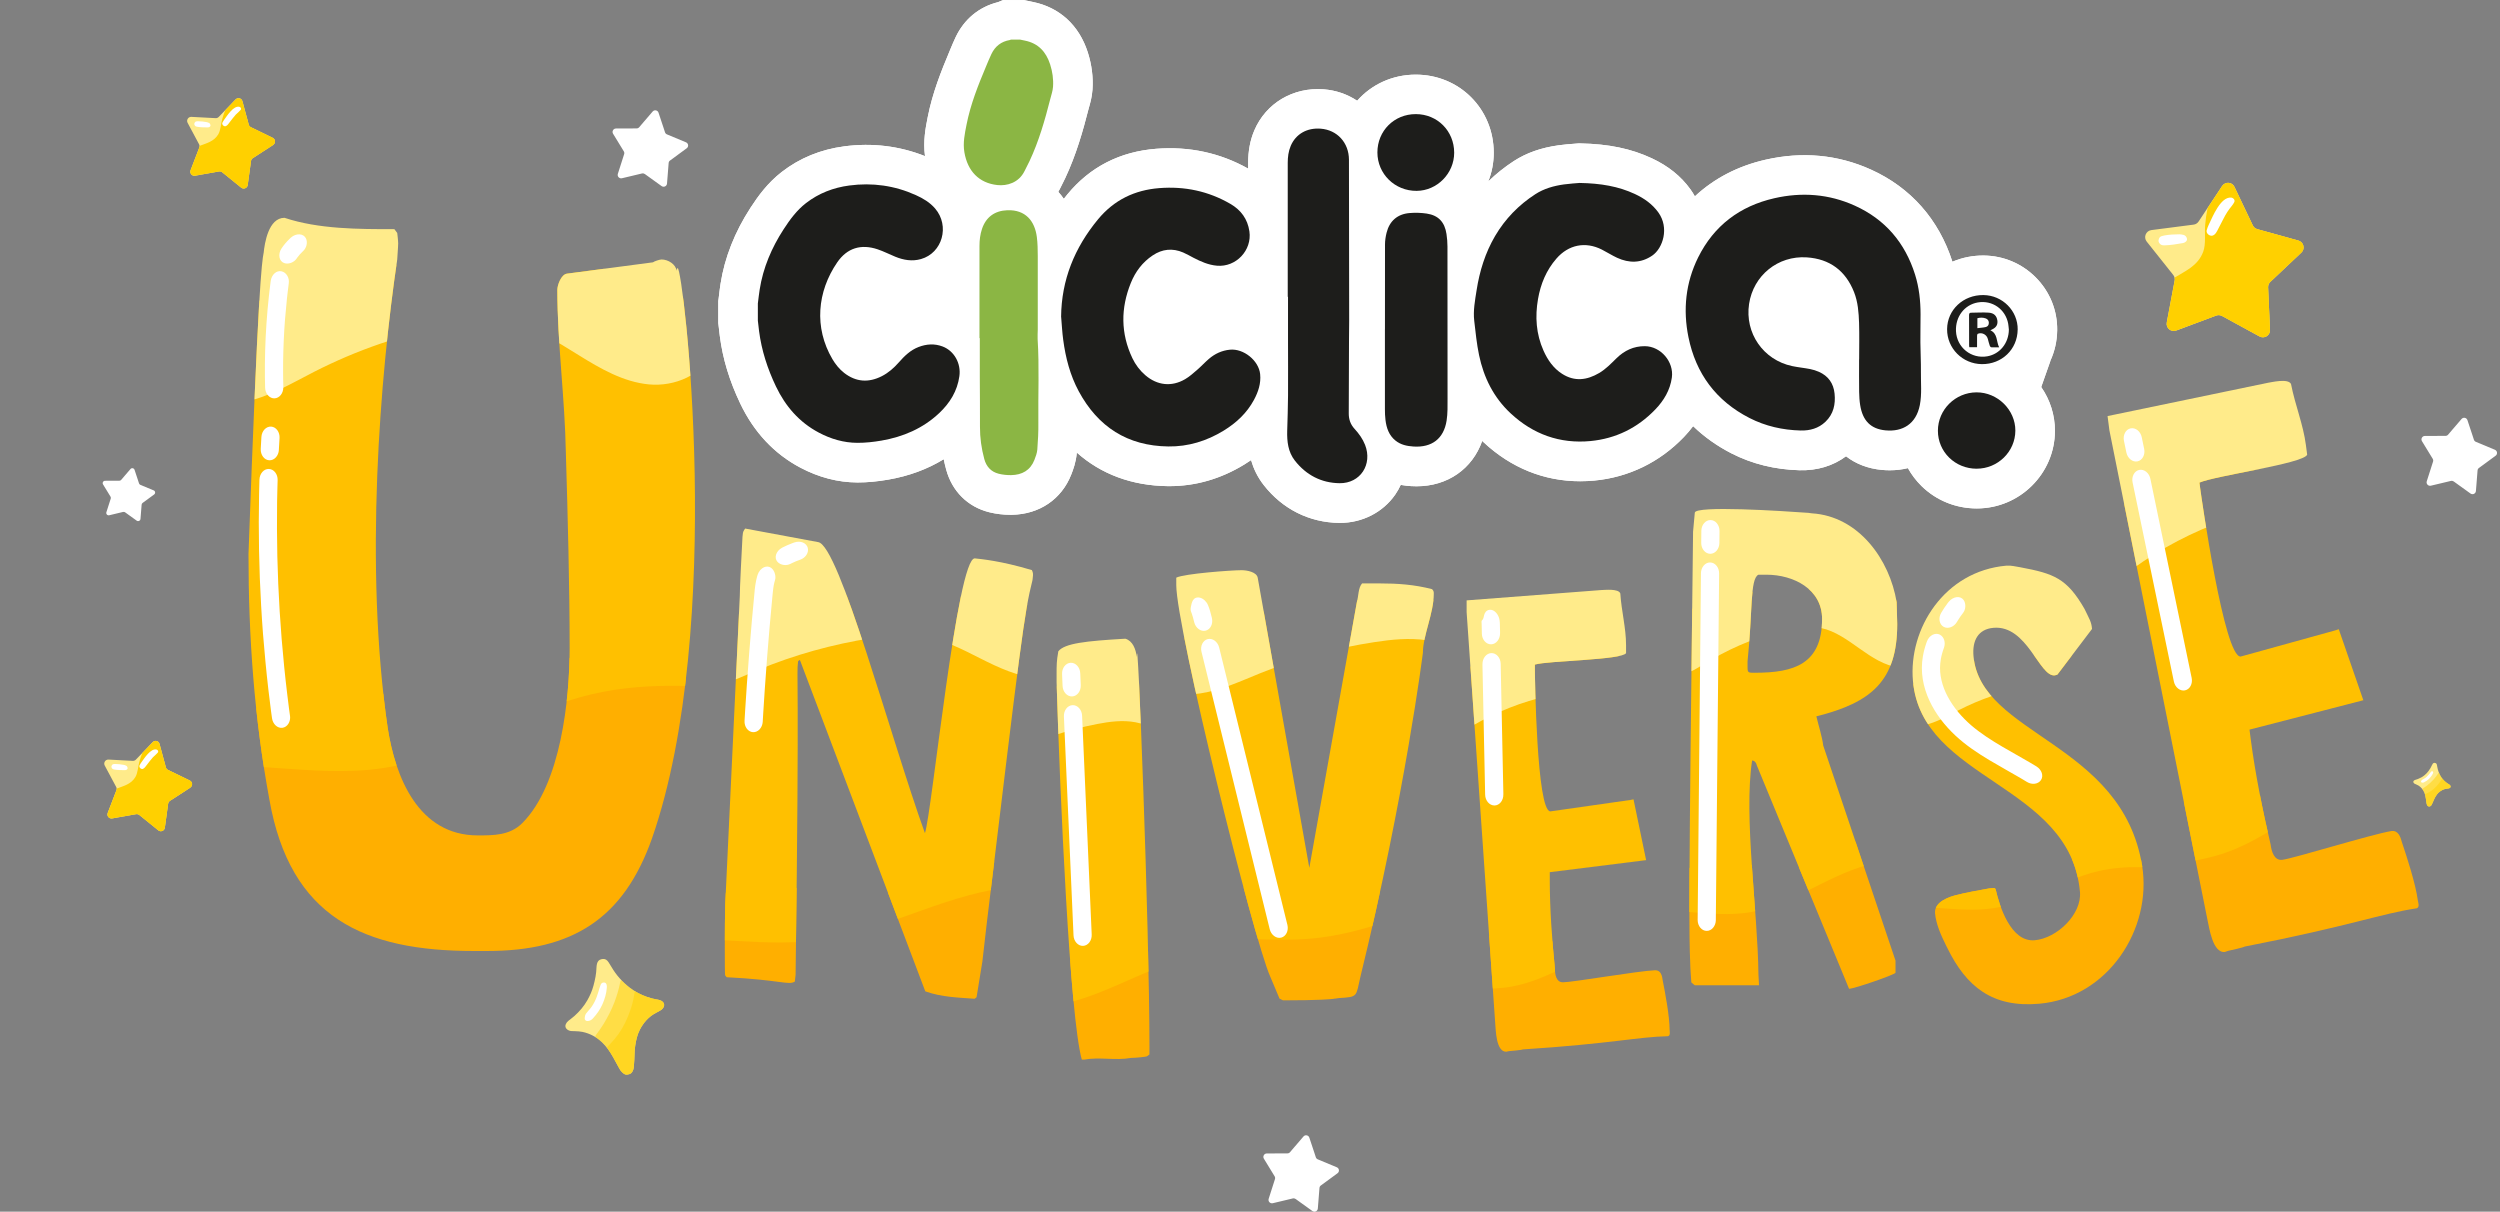 <?xml version="1.0" encoding="UTF-8"?><svg xmlns="http://www.w3.org/2000/svg" xmlns:xlink="http://www.w3.org/1999/xlink" viewBox="0 0 898.03 435.25"><rect x="0" y="0" width="898.03" height="435.25" fill="#808080" stroke="none"/><defs><style>.cls-1{fill:#fff;}.cls-2{opacity:.5;}.cls-2,.cls-3{fill:#ffd000;mix-blend-mode:multiply;}.cls-4{clip-path:url(#clippath-2);}.cls-5{isolation:isolate;}.cls-6{fill:#ffeb8a;}.cls-7{clip-path:url(#clippath-6);}.cls-8{clip-path:url(#clippath-7);}.cls-9{clip-path:url(#clippath-1);}.cls-10{clip-path:url(#clippath-4);}.cls-11{fill:#ffc000;}.cls-12{fill:#ffaf00;}.cls-13{clip-path:url(#clippath);}.cls-14{fill:none;}.cls-15{clip-path:url(#clippath-3);}.cls-16{clip-path:url(#clippath-5);}.cls-17{fill:#8bb644;}.cls-18{fill:#1d1d1b;}</style><clipPath id="clippath"><path class="cls-14" d="M94.71,90.83c.34-3.4,1.7-12.59,7.49-12.59,12.25,4.08,26.54,4.08,39.47,4.08l1.02,1.36s.34,2.72,.34,3.74c0,1.36-.34,5.1-.34,5.78-6.13,41.51-11.91,110.25-3.4,168.44,2.72,17.35,10.89,38.45,32.33,38.45,5.78,0,11.57,0,15.99-4.42,13.95-13.95,17.01-44.92,17.01-62.61,0-22.8-.68-47.64-1.36-70.44-.34-19.74-3.06-39.13-3.06-58.53,0-1.7,1.36-5.44,3.4-5.78l30.97-4.08c.34-.34,2.38-1.02,3.06-1.02,2.38,0,5.1,1.7,5.44,4.08,0-.68,.34-1.02,.34-1.02,2.04,0,17.35,128.62-9.19,204.85-10.21,28.92-28.58,40.49-59.21,40.49h-4.76c-39.47,0-66.01-11.91-73.5-54.45-5.44-29.6-7.49-58.19-7.49-88.13,3.4-94.6,4.76-104.81,5.44-108.21Z"/></clipPath><clipPath id="clippath-1"><path class="cls-14" d="M265.75,213.9c-.06-1.25,.72-17.13,.96-21.04l.16-1.43c.07-.61,.8-1.57,.8-1.57q25.99,4.85,26.19,4.87c7.57,.87,26.12,70.59,38.39,104.56,2.48-7.18,11.61-99.44,17.96-98.71,2.25,.26,9.23,.85,20.46,4.21,.5,1.09,.45,1.5,.31,2.73l-.09,.82c-3.05,12.09-4.29,22.94-16.41,123.15l-1.6,13.92c-.63,3.66-2.09,12.82-2.09,12.82l-.68,.54c-5.55-.43-11.76-.52-17.73-2.66l-45.03-119c-.21-.02-.66,.34-.68,.54-.63,5.53,.58,2.14-.88,112.49l-.28,2.46c-2.23,1.4-5.12-.59-24.5-1.57l-.54-.69c-.16-.43-.16-18.47,.05-25.71l5.24-110.75Z"/></clipPath><clipPath id="clippath-2"><path class="cls-14" d="M380.15,233.96c2.27-2.88,9.89-3.71,24.1-4.53,2.68,.82,3.71,3.71,4.12,6.59,.21-14.83,4.53,97.03,4.53,139.87v2.88l-.82,.62c0,.21-4.12,.62-5.77,.62-5.56,1.03-11.33-.41-16.89,.62h-.82c-4.33-15.45-7.83-94.97-9.06-135.55v-2.88c0-3.3,0-4.74,.62-8.24Z"/></clipPath><clipPath id="clippath-3"><path class="cls-14" d="M456.31,350.88c-6.18-13.8-33.78-125.46-33.78-140.7v-2.68c2.88-1.44,19.78-2.68,23.48-2.68,1.85,0,5.36,.62,5.77,2.68l18.54,104.24,17.1-95.58c.62-2.06,.41-4.94,1.85-6.59h6.39c6.39,0,12.36,.41,18.75,2.06,.62,.62,.62,1.03,.62,1.65,0,7-3.91,15.04-3.91,21.22,0,0-6.39,50.88-22.45,116.39-1.65,7.21-.82,7.21-7.62,7.62-.41,0-1.03,.21-1.65,.21-.62,.21-5.97,.62-18.54,.62l-1.24-.62-3.3-7.83Z"/></clipPath><clipPath id="clippath-4"><path class="cls-14" d="M526.83,219.78v-4.12l48.41-3.71c1.03,0,6.18-.62,6.8,1.24,.41,6.39,2.06,12.36,2.06,18.54v2.88c-1.44,2.47-27.81,2.68-32.75,4.12v1.85c0,1.85,.62,50.88,5.56,50.88l28.84-4.12c.21,0,.82-.21,1.03-.21l4.53,21.84-34.61,4.33v2.68c0,10.51,.82,21.84,1.85,31.93,0,2.06,.41,4.94,2.88,4.94,3.5,0,27.19-4.12,33.17-4.33,2.06,0,2.47,2.06,2.68,3.71,.82,4.12,2.47,12.77,2.47,17.72,0,.41,.41,2.06-.62,2.27-10.71,.21-20.19,2.68-52.12,4.74-.21,.21-4.74,.62-4.94,.62s-.82,.21-1.03,.21c-3.71,0-3.71-8.03-3.91-9.89l-10.3-148.12Z"/></clipPath><clipPath id="clippath-5"><path class="cls-14" d="M631.03,274.83c0-.41-.62-1.65-1.65-1.65-3.09,20.19,2.06,54.18,2.27,76.84,0,.62,.21,3.3,.21,3.91h-23.07l-1.24-1.03c0-.21-.41-5.15-.41-7.21-.41-9.68-.62-19.16,1.03-154.71l.62-6.8c0-2.68,31.72-.62,40.17,0,.82,0,1.44,.21,1.85,.21,16.89,1.03,28.02,16.69,30.49,31.93,0,1.24,.21,6.59,.21,7.83,0,20.39-9.27,28.22-29.05,33.17,.82,3.5,2.06,7.21,2.47,10.51l25.96,77.25v4.33c0,.62-14.83,5.77-16.69,5.77l-33.17-80.34Zm-.62-33.17c14.01,0,24.1-3.09,24.1-19.36,0-10.71-10.3-15.86-19.98-15.86h-2.88c-3.09,1.44-2.06,13.6-3.91,31.11v2.06c0,2.06,.21,2.06,2.68,2.06Z"/></clipPath><clipPath id="clippath-6"><path class="cls-14" d="M703.61,321.32c.6-.26,8.12-1.74,10.97-2.2l.82-.07c.62-.05,1.21-.31,1.49,.49,1.34,5.88,5.38,18.97,14,18.21,8-.7,16.97-9.34,16.26-17.35-3.42-38.99-56.85-39.89-60-75.8-1.64-18.67,11.22-39.45,33.59-41.41,1.64-.14,3.34,.33,5.02,.59,11.99,2.26,16.68,3.91,23.02,14.94,1.78,3.77,2.47,4.54,2.7,7.21l-12.42,16.39s-.6,.26-1.01,.3c-5.54,.49-9.86-18.16-21.97-17.1-5.54,.49-7.66,4.6-7.18,10.14,2.5,28.52,53.37,30.89,60.58,75.34,3.64,22.63-12.18,47.39-37.01,49.56-16.83,1.47-26.18-6.18-32.98-20.06l-.5-.99c-1.76-3.57-3.56-7.55-3.9-11.45-.36-4.1,5.06-6.03,8.51-6.74Z"/></clipPath><clipPath id="clippath-7"><path class="cls-14" d="M757.7,154.41l-.64-4.95,57.55-11.95c1.24-.16,7.32-1.7,8.35,.43,1.48,7.6,4.39,14.52,5.35,21.94l.45,3.46c-1.35,3.19-32.98,7.52-38.69,10.02l.29,2.23c.29,2.23,8.62,61,14.56,60.24l33.99-9.41c.25-.03,.96-.37,1.2-.41l8.83,25.52-40.89,10.56,.41,3.22c1.63,12.62,4.37,26.09,7.17,38.05,.32,2.47,1.26,5.87,4.23,5.49,4.21-.54,32.01-9.16,39.15-10.33,2.47-.32,3.29,2.09,3.79,4.04,1.63,4.82,4.95,14.95,5.71,20.89,.06,.49,.81,2.41-.39,2.82-12.83,1.91-23.83,6.34-61.85,13.76-.22,.28-5.59,1.48-5.84,1.51s-.96,.37-1.2,.41c-4.45,.57-5.7-9.07-6.23-11.27l-35.31-176.25Z"/></clipPath></defs><g class="cls-5"><g id="Capa_2"><g id="Capa_2-2"><g><g><path class="cls-6" d="M826.68,90.72l-11.14,10.52c-.55,.5-.83,1.21-.81,1.96l.68,15.3c.08,1.99-2.03,3.31-3.78,2.34l-13.43-7.33c-.65-.35-1.42-.42-2.13-.16l-7.65,2.87-6.69,2.51c-1.86,.69-3.77-.91-3.41-2.86l2.83-15.06c.08-.36,.07-.73-.03-1.08-.08-.35-.24-.69-.48-.98l-9.52-11.97c-1.24-1.56-.29-3.87,1.67-4.13l15.17-1.96c.75-.09,1.39-.51,1.8-1.12l3.24-4.89,.02-.02,5.2-7.86c1.11-1.64,3.59-1.47,4.43,.33l4.92,10.34,1.65,3.49c.32,.67,.9,1.15,1.63,1.36l14.74,4.09c1.91,.53,2.53,2.95,1.08,4.32Z"/><path class="cls-2" d="M826.68,90.72l-11.14,10.52c-.55,.5-.83,1.21-.81,1.96l.68,15.3c.08,1.99-2.03,3.31-3.78,2.34l-13.43-7.33c-.65-.35-1.42-.42-2.13-.16l-7.65,2.87c-.74-3.34-1.07-6.76,1.46-9.52,3.43-3.75,9.17-2.17,12.61-6.32,2.98-3.57,1.34-10.17,2.02-14.56,.46-3.05,1.44-5.88,3.05-8.35l1.65,3.49c.32,.67,.9,1.15,1.63,1.36l14.74,4.09c1.91,.53,2.53,2.95,1.08,4.32Z"/><path class="cls-3" d="M826.68,90.72l-11.14,10.52c-.55,.5-.83,1.21-.81,1.96l.68,15.3c.08,1.99-2.03,3.31-3.78,2.34l-13.43-7.33c-.65-.35-1.42-.42-2.13-.16l-7.65,2.87-6.69,2.51c-1.86,.69-3.77-.91-3.41-2.86l2.83-15.06c.08-.36,.07-.73-.03-1.08,3.87-2.4,8.38-4.21,10.28-9.25,1.07-2.82,.45-6.77,.73-9.79,.18-1.97,.45-4,.87-6.01l.02-.02,5.2-7.86c1.11-1.64,3.59-1.47,4.43,.33l4.92,10.34,1.65,3.49c.32,.67,.9,1.15,1.63,1.36l14.74,4.09c1.91,.53,2.53,2.95,1.08,4.32Z"/><g><path class="cls-1" d="M794.43,84.69c-1.14-.04-2.01-1.08-1.75-2.02,.2-.71,.47-1.42,.8-2.09,1.29-2.64,4.14-9.91,7.96-9.61,.71,.06,1.58,.82,1.11,1.7-.25,.46-.54,.91-.88,1.32-1.18,1.41-2.15,2.93-2.96,4.56-.73,1.46-1.5,2.9-2.25,4.35-.26,.51-.57,1-1.02,1.38-.33,.27-.69,.42-1,.41Z"/><path class="cls-1" d="M775.54,85.73c.14-.44,.48-.76,.98-.91,.3-.09,.6-.17,.91-.23,1.78-.33,3.6-.41,5.42-.43,.51,0,1,.1,1.49,.22,.59,.15,.95,.55,1.16,1.07,.2,.49,.12,.95-.29,1.32-.3,.27-.64,.47-1.06,.54-2.18,.38-4.36,.76-6.6,.82-.6,.01-1.18-.03-1.65-.51-.54-.56-.68-1.13-.38-1.87Z"/></g></g><g><path class="cls-6" d="M68.37,282.92l-7.32,4.75c-.36,.22-.59,.59-.65,1.01l-1.19,8.65c-.16,1.12-1.48,1.64-2.36,.92l-6.78-5.49c-.33-.26-.75-.38-1.18-.31l-4.58,.82-4.01,.72c-1.12,.19-2.02-.9-1.62-1.95l3.13-8.15c.08-.19,.12-.4,.09-.61,0-.21-.07-.41-.17-.6l-4.11-7.69c-.53-1,.23-2.2,1.36-2.14l8.71,.46c.43,.03,.83-.14,1.12-.44l2.32-2.41h.01s3.72-3.88,3.72-3.88c.79-.81,2.16-.46,2.45,.64l1.7,6.3,.56,2.12c.11,.41,.38,.74,.77,.93l7.84,3.81c1.02,.5,1.11,1.91,.16,2.53Z"/><path class="cls-2" d="M68.37,282.92l-7.32,4.75c-.36,.22-.59,.59-.65,1.01l-1.19,8.65c-.16,1.12-1.48,1.64-2.36,.92l-6.78-5.49c-.33-.26-.75-.38-1.18-.31l-4.58,.82c-.07-1.95,.1-3.9,1.8-5.19,2.31-1.75,5.36-.28,7.72-2.25,2.04-1.7,1.8-5.56,2.63-7.96,.57-1.66,1.41-3.15,2.57-4.37l.56,2.12c.11,.41,.38,.74,.77,.93l7.84,3.81c1.02,.5,1.11,1.91,.16,2.53Z"/><path class="cls-3" d="M68.37,282.92l-7.32,4.75c-.36,.22-.59,.59-.65,1.01l-1.19,8.65c-.16,1.12-1.48,1.64-2.36,.92l-6.78-5.49c-.33-.26-.75-.38-1.18-.31l-4.58,.82-4.01,.72c-1.12,.19-2.02-.9-1.62-1.95l3.13-8.15c.08-.19,.12-.4,.09-.61,2.42-.95,5.13-1.5,6.72-4.13,.89-1.47,.95-3.75,1.42-5.41,.3-1.09,.67-2.2,1.1-3.28h.01s3.72-3.88,3.72-3.88c.79-.81,2.16-.46,2.45,.64l1.7,6.3,.56,2.12c.11,.41,.38,.74,.77,.93l7.84,3.81c1.02,.5,1.11,1.91,.16,2.53Z"/><g><path class="cls-1" d="M50.91,276.22c-.64-.14-1.02-.81-.77-1.31,.19-.38,.41-.75,.66-1.09,1-1.35,3.34-5.13,5.45-4.57,.39,.1,.8,.62,.45,1.07-.19,.23-.4,.46-.63,.65-.81,.67-1.5,1.42-2.13,2.25-.56,.74-1.14,1.47-1.71,2.21-.2,.26-.42,.5-.72,.67-.21,.12-.43,.17-.6,.13Z"/><path class="cls-1" d="M40.21,274.87c.12-.23,.35-.38,.64-.41,.18-.02,.36-.03,.54-.03,1.03,0,2.06,.14,3.08,.32,.29,.05,.55,.16,.81,.28,.31,.14,.48,.41,.54,.72,.06,.3-.03,.54-.3,.71-.2,.12-.41,.19-.65,.19-1.26-.01-2.52-.02-3.78-.22-.34-.05-.66-.14-.87-.46-.25-.37-.27-.7-.02-1.09Z"/></g></g><g><path class="cls-6" d="M98.14,52.05l-7.32,4.75c-.36,.22-.59,.59-.65,1.01l-1.19,8.65c-.16,1.12-1.48,1.64-2.36,.92l-6.78-5.49c-.33-.26-.75-.38-1.18-.31l-4.58,.82-4.01,.72c-1.12,.19-2.02-.9-1.62-1.95l3.13-8.15c.08-.19,.12-.4,.09-.61,0-.21-.07-.41-.17-.6l-4.11-7.69c-.53-1,.23-2.2,1.36-2.14l8.71,.46c.43,.03,.83-.14,1.12-.44l2.32-2.41h.01s3.72-3.88,3.72-3.88c.79-.81,2.16-.46,2.45,.64l1.7,6.3,.56,2.12c.11,.41,.38,.74,.77,.93l7.84,3.81c1.02,.5,1.11,1.91,.16,2.53Z"/><path class="cls-2" d="M98.14,52.05l-7.32,4.75c-.36,.22-.59,.59-.65,1.01l-1.19,8.65c-.16,1.12-1.48,1.64-2.36,.92l-6.78-5.49c-.33-.26-.75-.38-1.18-.31l-4.58,.82c-.07-1.95,.1-3.9,1.8-5.19,2.31-1.75,5.36-.28,7.72-2.25,2.04-1.7,1.8-5.56,2.63-7.96,.57-1.66,1.41-3.15,2.57-4.37l.56,2.12c.11,.41,.38,.74,.77,.93l7.84,3.81c1.02,.5,1.11,1.91,.16,2.53Z"/><path class="cls-3" d="M98.14,52.05l-7.32,4.75c-.36,.22-.59,.59-.65,1.01l-1.19,8.65c-.16,1.12-1.48,1.64-2.36,.92l-6.78-5.49c-.33-.26-.75-.38-1.18-.31l-4.58,.82-4.01,.72c-1.12,.19-2.02-.9-1.62-1.95l3.13-8.15c.08-.19,.12-.4,.09-.61,2.42-.95,5.13-1.5,6.72-4.13,.89-1.47,.95-3.75,1.42-5.41,.3-1.09,.67-2.2,1.1-3.28h.01s3.72-3.88,3.72-3.88c.79-.81,2.16-.46,2.45,.64l1.7,6.3,.56,2.12c.11,.41,.38,.74,.77,.93l7.84,3.81c1.02,.5,1.11,1.91,.16,2.53Z"/><g><path class="cls-1" d="M80.68,45.35c-.64-.14-1.02-.81-.77-1.31,.19-.38,.41-.75,.66-1.09,1-1.35,3.34-5.13,5.45-4.57,.39,.1,.8,.62,.45,1.07-.19,.23-.4,.46-.63,.65-.81,.67-1.5,1.42-2.13,2.25-.56,.74-1.14,1.47-1.71,2.21-.2,.26-.42,.5-.72,.67-.21,.12-.43,.17-.6,.13Z"/><path class="cls-1" d="M69.98,43.99c.12-.23,.35-.38,.64-.41,.18-.02,.36-.03,.54-.03,1.03,0,2.06,.14,3.08,.32,.29,.05,.55,.16,.81,.28,.31,.14,.48,.41,.54,.72,.06,.3-.03,.54-.3,.71-.2,.12-.41,.19-.65,.19-1.26-.01-2.52-.02-3.78-.22-.34-.05-.66-.14-.87-.46-.25-.37-.27-.7-.02-1.09Z"/></g></g><path class="cls-1" d="M246.42,51.12l-6.84-2.85c-.34-.14-.59-.41-.7-.75l-.58-1.77-1.75-5.27c-.3-.92-1.48-1.15-2.11-.42l-2.97,3.47h-.01s-1.85,2.17-1.85,2.17c-.23,.27-.57,.43-.93,.43l-7.41,.03c-.96,0-1.55,1.06-1.05,1.88l3.86,6.32c.1,.16,.15,.32,.17,.5,.03,.18,0,.36-.05,.52l-2.26,7.07c-.29,.92,.53,1.8,1.47,1.58l3.36-.8,3.85-.92c.35-.08,.72,0,1.01,.2l6.02,4.33c.78,.57,1.87,.06,1.95-.9l.59-7.4c.03-.36,.21-.69,.51-.89l5.98-4.39c.78-.57,.63-1.77-.26-2.14Z"/><path class="cls-1" d="M480.2,419.3l-6.84-2.85c-.34-.14-.59-.41-.7-.75l-.58-1.77-1.75-5.27c-.3-.92-1.48-1.15-2.11-.42l-2.97,3.47h-.01s-1.85,2.17-1.85,2.17c-.23,.27-.57,.43-.93,.43l-7.41,.03c-.96,0-1.55,1.06-1.05,1.88l3.86,6.32c.1,.16,.15,.32,.17,.5,.03,.18,0,.36-.05,.52l-2.26,7.07c-.29,.92,.53,1.8,1.47,1.58l3.36-.8,3.85-.92c.35-.08,.72,0,1.01,.2l6.02,4.33c.78,.57,1.87,.06,1.95-.9l.59-7.4c.03-.36,.21-.69,.51-.89l5.98-4.39c.78-.57,.63-1.77-.26-2.14Z"/><path class="cls-1" d="M896.2,161.56l-6.84-2.85c-.34-.14-.59-.41-.7-.75l-.58-1.77-1.75-5.27c-.3-.92-1.48-1.15-2.11-.42l-2.97,3.47h-.01s-1.85,2.17-1.85,2.17c-.23,.27-.57,.43-.93,.43l-7.41,.03c-.96,0-1.55,1.06-1.05,1.88l3.86,6.32c.1,.16,.15,.32,.17,.5,.03,.18,0,.36-.05,.52l-2.26,7.07c-.29,.92,.53,1.8,1.47,1.58l3.36-.8,3.85-.92c.35-.08,.72,0,1.01,.2l6.02,4.33c.78,.57,1.87,.06,1.95-.9l.59-7.4c.03-.36,.21-.69,.51-.89l5.98-4.39c.78-.57,.63-1.77-.26-2.14Z"/><path class="cls-1" d="M55.17,176.14l-4.74-1.97c-.23-.1-.41-.29-.49-.52l-.4-1.23-1.21-3.65c-.21-.64-1.03-.8-1.46-.29l-2.06,2.4h0s-1.28,1.5-1.28,1.5c-.16,.19-.39,.3-.65,.3l-5.14,.02c-.67,0-1.08,.73-.73,1.31l2.68,4.38c.07,.11,.11,.23,.12,.35,.02,.12,0,.25-.03,.36l-1.57,4.9c-.2,.64,.37,1.25,1.02,1.09l2.33-.56,2.67-.64c.25-.06,.5,0,.7,.14l4.17,3c.54,.39,1.3,.04,1.36-.62l.41-5.13c.02-.25,.15-.48,.35-.62l4.15-3.04c.54-.4,.43-1.23-.18-1.48Z"/><g><path class="cls-6" d="M872.48,289.68c-.37,0-.55-.26-.68-.55-.09-.19-.14-.39-.17-.6-.08-.59-.15-1.18-.25-1.77-.13-.81-.3-1.6-.66-2.34-.45-.92-1.08-1.67-1.94-2.22-.28-.18-.59-.32-.9-.45-.14-.06-.29-.12-.43-.18-.19-.09-.35-.22-.46-.4-.16-.26-.13-.52,.09-.74,.14-.14,.31-.23,.5-.29,.32-.1,.64-.19,.96-.31,.85-.33,1.65-.76,2.35-1.34,.54-.44,1.03-.94,1.45-1.51,.5-.68,.95-1.39,1.27-2.17,.06-.15,.15-.3,.25-.44,.18-.25,.42-.38,.74-.34,.31,.04,.57,.16,.69,.49,.03,.08,.06,.17,.08,.26,.05,.23,.09,.46,.13,.69,.2,1.24,.64,2.4,1.29,3.47,.46,.76,1.04,1.42,1.73,1.98,.37,.31,.75,.59,1.17,.82,.18,.1,.34,.23,.47,.4,.27,.38,.12,.72-.19,.93-.12,.08-.25,.13-.4,.15-.23,.03-.46,.07-.69,.1-1.1,.12-2.02,.61-2.83,1.34-.57,.51-.98,1.13-1.35,1.79-.31,.56-.52,1.15-.79,1.73-.13,.29-.28,.58-.41,.88-.07,.16-.18,.29-.3,.4-.2,.19-.43,.29-.7,.22Z"/><path class="cls-2" d="M872.48,289.68c-.37,0-.55-.27-.68-.55-.09-.2-.14-.41-.17-.63-.08-.59-.15-1.18-.25-1.77-.06-.4-.16-.79-.24-1.18-.05-.24-.05-.26,.17-.36,.4-.19,.79-.38,1.18-.59,1.02-.57,1.9-1.3,2.69-2.14,.56-.6,1.08-1.23,1.52-1.92,.16-.25,.31-.51,.46-.76,.06-.1,.14-.11,.22-.02,.22,.27,.46,.52,.71,.77,.46,.46,.98,.85,1.54,1.18,.2,.12,.39,.25,.53,.44,.27,.38,.12,.73-.2,.93-.12,.08-.25,.13-.4,.15-.23,.03-.46,.07-.69,.1-1.1,.12-2.02,.61-2.83,1.34-.57,.51-.98,1.13-1.35,1.79-.31,.56-.52,1.15-.79,1.73-.13,.29-.28,.58-.41,.88-.07,.16-.18,.29-.3,.4-.2,.19-.43,.29-.7,.22Z"/><path class="cls-2" d="M872.45,289.67c-.35-.01-.52-.27-.65-.54-.09-.2-.15-.41-.18-.63-.08-.59-.15-1.18-.25-1.77-.13-.81-.31-1.6-.67-2.34-.12-.25-.28-.47-.42-.7-.2-.33-.19-.34,.12-.54,.45-.3,.92-.58,1.35-.92,.87-.68,1.69-1.41,2.43-2.23,.6-.68,1.16-1.4,1.64-2.17,.04-.07,.08-.13,.13-.19,.04-.04,.1-.04,.14,0,.04,.05,.07,.11,.1,.16,.31,.73,.73,1.4,1.24,2.01,.61,.74,1.32,1.35,2.14,1.84,.21,.13,.42,.25,.57,.46,.28,.38,.13,.75-.21,.96-.12,.07-.26,.12-.4,.14-.23,.03-.46,.07-.69,.1-1.07,.12-1.97,.6-2.77,1.3-.58,.51-1,1.15-1.38,1.82-.31,.56-.52,1.15-.79,1.73-.14,.31-.29,.61-.43,.91-.08,.17-.2,.3-.34,.42-.2,.18-.43,.24-.69,.18Z"/><path class="cls-1" d="M870.08,281.12c-.06-.01-.13-.02-.19-.04-.2-.07-.29-.28-.2-.47,.12-.24,.26-.48,.53-.6,.09-.04,.18-.11,.27-.15,.91-.44,1.6-1.13,2.2-1.92,.19-.26,.38-.52,.61-.75,.12-.12,.25-.17,.42-.14,.2,.04,.32,.17,.32,.38,0,.16-.06,.3-.13,.44-.33,.7-.79,1.3-1.33,1.85-.55,.56-1.2,.98-1.9,1.33-.19,.1-.39,.13-.6,.09Z"/></g><g><path class="cls-6" d="M225.73,385.92c-.94,.35-1.63-.13-2.25-.73-.4-.38-.73-.84-1-1.34-.77-1.4-1.51-2.82-2.31-4.21-1.1-1.9-2.3-3.73-3.92-5.25-2-1.88-4.32-3.15-7.01-3.72-.89-.19-1.79-.22-2.7-.26-.42-.02-.84-.02-1.25-.04-.57-.04-1.09-.22-1.54-.57-.65-.51-.83-1.19-.49-1.95,.22-.48,.55-.88,.97-1.21,.71-.56,1.44-1.09,2.12-1.69,1.83-1.64,3.41-3.49,4.62-5.62,.93-1.63,1.69-3.35,2.19-5.18,.6-2.19,1.06-4.4,1.11-6.68,.01-.45,.09-.9,.2-1.34,.2-.8,.7-1.36,1.52-1.56,.82-.2,1.6-.14,2.2,.56,.16,.18,.32,.37,.45,.58,.34,.53,.67,1.06,.99,1.6,1.7,2.93,3.91,5.42,6.58,7.48,1.89,1.45,3.98,2.56,6.24,3.33,1.22,.42,2.46,.76,3.74,.94,.55,.08,1.08,.24,1.56,.56,1.03,.69,1,1.7,.41,2.53-.22,.31-.51,.57-.85,.76-.55,.3-1.09,.62-1.64,.91-2.64,1.36-4.48,3.47-5.83,6.07-.94,1.83-1.36,3.78-1.66,5.79-.25,1.7-.21,3.4-.32,5.1-.05,.87-.13,1.73-.19,2.6-.03,.46-.17,.89-.36,1.3-.31,.67-.79,1.15-1.55,1.24Z"/><path class="cls-2" d="M225.72,385.92c-.95,.34-1.64-.14-2.25-.74-.42-.41-.76-.9-1.04-1.43-.76-1.41-1.51-2.82-2.31-4.21-.54-.93-1.16-1.82-1.74-2.73-.36-.57-.38-.6,.07-1.06,.82-.85,1.63-1.71,2.4-2.62,2.01-2.39,3.53-5.08,4.7-7.96,.83-2.03,1.53-4.11,1.97-6.27,.16-.78,.28-1.58,.42-2.36,.06-.32,.24-.41,.53-.25,.81,.48,1.67,.86,2.53,1.24,1.6,.7,3.27,1.2,4.99,1.48,.62,.1,1.22,.24,1.76,.6,1.03,.69,.99,1.71,.39,2.53-.22,.31-.51,.57-.85,.76-.55,.3-1.09,.62-1.64,.91-2.63,1.36-4.48,3.47-5.82,6.08-.94,1.83-1.36,3.78-1.66,5.79-.25,1.7-.21,3.4-.31,5.1-.05,.87-.13,1.73-.2,2.6-.03,.46-.17,.89-.37,1.3-.31,.67-.79,1.14-1.56,1.23Z"/><path class="cls-2" d="M225.65,385.94c-.9,.3-1.56-.17-2.15-.73-.43-.41-.77-.9-1.05-1.42-.76-1.41-1.51-2.83-2.31-4.21-1.11-1.9-2.3-3.73-3.94-5.24-.54-.5-1.14-.91-1.72-1.36-.81-.63-.79-.67-.21-1.48,.86-1.18,1.75-2.35,2.5-3.6,1.53-2.54,2.91-5.16,3.96-7.93,.86-2.28,1.56-4.62,2.03-7.02,.04-.2,.07-.41,.15-.6,.05-.13,.21-.2,.35-.12,.15,.09,.29,.19,.41,.32,1.49,1.54,3.18,2.82,5.04,3.87,2.23,1.27,4.61,2.13,7.14,2.58,.65,.12,1.29,.23,1.87,.6,1.07,.68,1.04,1.77,.39,2.6-.24,.3-.53,.55-.87,.74-.55,.3-1.09,.62-1.65,.91-2.56,1.34-4.37,3.39-5.71,5.92-.97,1.85-1.42,3.84-1.72,5.88-.25,1.7-.21,3.4-.32,5.1-.06,.9-.13,1.81-.21,2.71-.04,.49-.21,.95-.44,1.39-.33,.63-.84,1.01-1.56,1.1Z"/><path class="cls-1" d="M211.5,366.7c-.17,.02-.34,.07-.52,.07-.56,0-1-.44-.95-1,.07-.73,.18-1.45,.75-2.01,.2-.19,.34-.44,.53-.64,1.87-1.97,2.93-4.37,3.67-6.94,.24-.84,.47-1.67,.8-2.48,.18-.42,.47-.68,.92-.76,.55-.09,.97,.13,1.16,.65,.15,.4,.14,.81,.11,1.24-.15,2.07-.73,4.02-1.57,5.92-.85,1.93-2.06,3.61-3.49,5.15-.4,.42-.85,.71-1.42,.81Z"/></g><g class="cls-13"><g><path class="cls-12" d="M107.41,248.47c12.34-2.01,24.93,.18,37.35,1.64,12.42,1.46,25.46,2.1,36.99-2.73,5.57-2.34,10.56-5.87,16.03-8.44,7.09-3.35,14.96-5.04,22.8-4.91,13.96,.23,28.68,7.45,33.75,20.46,3.31,8.5,2.1,18.14-.76,26.8s-7.27,16.73-10.48,25.26c-2.3,6.11-3.99,12.49-7.18,18.18-9.76,17.39-30.9,24.47-50.41,28.59-12.08,2.55-24.44,4.53-36.74,3.44-12.74-1.14-24.95-5.54-36.79-10.4-11.55-4.75-23.17-10.17-31.93-19.07-8.76-8.89-14.22-21.99-10.98-34.05,5.51-20.5,15.49-41.05,38.36-44.77Z"/><path class="cls-11" d="M132.81,276.49c27.93-2.51,52.44-20.68,79.8-27.12,21.08-4.97,43.01-2.79,64.5-.59,8.94-26,13.27-54.43,7.83-81.49-5.43-27.06-21.65-52.48-45.45-63.88-15.76-7.55-33.51-8.63-50.8-9.18-25.55-.82-51.51-.69-76.14,6.57-17.74,5.23-34.41,14.06-49.83,24.72C27.8,149.67,5.83,182.23,.48,226.54c-4.41,36.54,21.93,59.23,55.42,51.06,26.34-6.43,50.54,1.27,76.9-1.1Z"/><path class="cls-6" d="M67.16,121.09c-.82,6.92-1.29,14.9,3.61,19.86,4.16,4.2,10.84,4.66,16.64,3.52,9.08-1.78,17.18-6.69,25.43-10.91,15.25-7.8,31.61-13.43,48.43-16.68,7.15-1.38,14.53-2.33,21.69-1.01,9.06,1.67,17.03,6.81,24.86,11.67,7.82,4.86,16.1,9.67,25.27,10.54s19.47-3.34,22.79-11.94c1.34-3.47,1.44-7.27,1.43-10.99-.03-21.26-2.95-42.52-8.66-63-.81-2.9-1.71-5.85-3.49-8.28-2.3-3.14-5.86-5.1-9.47-6.56-9.86-3.99-20.65-4.85-31.2-6.18-12.7-1.6-25.3-3.95-37.76-6.85-22.61-5.27-47.05-11.51-68.72,.73-15.84,8.94-20.87,37.54-24.32,53.62-3.01,14.01-4.84,28.24-6.53,42.46Z"/></g></g><g class="cls-9"><g><path class="cls-12" d="M267.83,319.08c10.36-1.37,20.93,.12,31.36,1.12s21.37,1.44,31.06-1.87c4.68-1.6,8.87-4.01,13.45-5.77,5.95-2.28,12.56-3.44,19.14-3.35,11.72,.16,24.08,5.09,28.33,13.97,2.78,5.8,1.76,12.39-.64,18.3s-6.1,11.42-8.8,17.25c-1.93,4.17-3.35,8.53-6.03,12.41-8.19,11.87-25.94,16.71-42.32,19.53-10.14,1.74-20.52,3.1-30.84,2.35-10.7-.78-20.95-3.78-30.88-7.1-9.69-3.24-19.45-6.95-26.81-13.02-7.36-6.07-11.94-15.02-9.22-23.25,4.62-14,13.01-28.03,32.21-30.57Z"/><path class="cls-11" d="M289.16,338.22c23.45-1.71,44.03-14.12,67-18.52,17.7-3.39,36.11-1.9,54.15-.4,7.51-17.75,11.14-37.17,6.58-55.65-4.56-18.48-18.18-35.84-38.16-43.62-13.23-5.16-28.13-5.89-42.65-6.27-21.45-.56-43.25-.47-63.93,4.49-14.89,3.57-28.89,9.6-41.83,16.88-29.33,16.49-47.77,38.73-52.26,68.98-3.7,24.95,18.41,40.45,46.53,34.87,22.11-4.39,42.43,.87,64.57-.75Z"/><path class="cls-6" d="M234.04,232.09c-.69,4.73-1.08,10.17,3.03,13.56,3.49,2.87,9.1,3.18,13.97,2.41,7.63-1.22,14.43-4.57,21.35-7.45,12.8-5.33,26.54-9.17,40.66-11.39,6-.94,12.2-1.59,18.21-.69,7.61,1.14,14.3,4.65,20.87,7.97,6.57,3.32,13.51,6.6,21.21,7.19s16.35-2.28,19.13-8.15c1.12-2.37,1.21-4.96,1.2-7.5-.02-14.52-2.48-29.04-7.27-43.02-.68-1.98-1.43-4-2.93-5.65-1.93-2.14-4.92-3.48-7.95-4.48-8.28-2.72-17.33-3.31-26.19-4.22-10.66-1.09-21.24-2.69-31.7-4.68-18.98-3.6-39.51-7.86-57.7,.5-13.29,6.11-17.52,25.63-20.42,36.61-2.52,9.57-4.06,19.29-5.48,29Z"/></g></g><g class="cls-4"><g><path class="cls-12" d="M359.87,343.66c7.84-1.28,15.83,.11,23.72,1.04,7.89,.93,16.17,1.34,23.5-1.74,3.54-1.48,6.71-3.73,10.18-5.36,4.51-2.13,9.5-3.2,14.48-3.12,8.87,.15,18.22,4.73,21.44,13,2.1,5.4,1.33,11.52-.48,17.03-1.82,5.5-4.62,10.63-6.66,16.05-1.46,3.88-2.53,7.93-4.56,11.55-6.2,11.05-19.63,15.55-32.02,18.16-7.67,1.62-15.53,2.88-23.34,2.18-8.09-.72-15.85-3.52-23.37-6.61-7.33-3.02-14.72-6.46-20.28-12.11-5.57-5.65-9.03-13.97-6.98-21.63,3.5-13.02,9.84-26.07,24.37-28.44Z"/><path class="cls-11" d="M376,361.46c17.74-1.59,33.31-13.13,50.69-17.23,13.39-3.15,27.32-1.77,40.97-.37,5.68-16.51,8.43-34.58,4.98-51.77-3.45-17.19-13.75-33.33-28.87-40.58-10.01-4.8-21.29-5.48-32.27-5.83-16.23-.52-32.72-.44-48.37,4.17-11.27,3.32-21.86,8.93-31.65,15.7-22.19,15.34-36.14,36.02-39.54,64.17-2.8,23.21,13.93,37.62,35.2,32.43,16.73-4.08,32.11,.81,48.85-.7Z"/><path class="cls-6" d="M334.3,262.75c-.52,4.4-.82,9.46,2.29,12.61,2.64,2.67,6.89,2.96,10.57,2.24,5.77-1.13,10.92-4.25,16.15-6.93,9.69-4.95,20.08-8.53,30.76-10.59,4.54-.88,9.23-1.48,13.78-.64,5.75,1.06,10.82,4.32,15.79,7.41,4.97,3.09,10.23,6.14,16.05,6.69s12.37-2.12,14.48-7.58c.85-2.2,.91-4.62,.91-6.98-.02-13.51-1.87-27.01-5.5-40.02-.51-1.84-1.08-3.72-2.22-5.26-1.46-1.99-3.72-3.24-6.01-4.17-6.26-2.53-13.12-3.08-19.82-3.93-8.07-1.02-16.07-2.51-23.99-4.35-14.36-3.35-29.89-7.31-43.65,.46-10.06,5.68-13.26,23.84-15.45,34.06-1.91,8.9-3.07,17.94-4.15,26.97Z"/></g></g><g class="cls-15"><g><path class="cls-12" d="M448.24,318.53c10.46-1.34,21.13,.12,31.66,1.1s21.58,1.4,31.36-1.83c4.72-1.56,8.95-3.92,13.58-5.64,6.01-2.23,12.68-3.37,19.33-3.28,11.83,.15,24.31,4.98,28.61,13.66,2.8,5.68,1.78,12.12-.64,17.9-2.42,5.78-6.16,11.17-8.88,16.87-1.95,4.08-3.38,8.34-6.09,12.14-8.27,11.61-26.19,16.35-42.73,19.1-10.24,1.7-20.72,3.03-31.14,2.3-10.8-.76-21.15-3.7-31.18-6.95-9.79-3.17-19.64-6.79-27.07-12.73-7.43-5.94-12.05-14.69-9.31-22.74,4.67-13.69,13.13-27.41,32.52-29.9Z"/><path class="cls-11" d="M469.76,337.25c23.67-1.68,44.45-13.81,67.65-18.11,17.87-3.32,36.46-1.86,54.68-.39,7.58-17.36,11.25-36.36,6.64-54.43-4.61-18.07-18.36-35.05-38.53-42.67-13.36-5.04-28.41-5.76-43.06-6.13-21.66-.54-43.67-.46-64.55,4.39-15.04,3.49-29.17,9.39-42.24,16.51-29.61,16.13-48.23,37.88-52.77,67.47-3.74,24.4,18.59,39.56,46.98,34.1,22.33-4.29,42.85,.85,65.19-.73Z"/><path class="cls-6" d="M414.11,233.45c-.7,4.63-1.09,9.95,3.06,13.26,3.52,2.81,9.19,3.11,14.11,2.35,7.7-1.19,14.57-4.47,21.55-7.29,12.93-5.21,26.79-8.97,41.05-11.14,6.06-.92,12.32-1.55,18.38-.67,7.68,1.11,14.44,4.55,21.07,7.79,6.63,3.25,13.65,6.46,21.42,7.04,7.77,.58,16.51-2.23,19.32-7.97,1.13-2.31,1.22-4.86,1.21-7.34-.02-14.2-2.5-28.4-7.34-42.08-.69-1.94-1.45-3.91-2.96-5.53-1.95-2.09-4.97-3.41-8.02-4.38-8.36-2.66-17.5-3.24-26.45-4.13-10.76-1.07-21.45-2.64-32.01-4.58-19.16-3.52-39.89-7.68-58.26,.49-13.42,5.97-17.69,25.07-20.61,35.81-2.55,9.36-4.1,18.86-5.53,28.36Z"/></g></g><g class="cls-10"><g><path class="cls-12" d="M525.51,336.39c7.08-1.32,14.3,.12,21.42,1.08s14.6,1.38,21.22-1.8c3.2-1.54,6.06-3.86,9.19-5.55,4.07-2.2,8.58-3.31,13.08-3.23,8.01,.15,16.45,4.9,19.35,13.45,1.9,5.59,1.2,11.92-.44,17.62-1.64,5.69-4.17,10.99-6.01,16.6-1.32,4.01-2.29,8.21-4.12,11.95-5.6,11.43-17.72,16.08-28.91,18.79-6.93,1.68-14.02,2.98-21.07,2.26-7.31-.75-14.31-3.64-21.1-6.84-6.62-3.12-13.29-6.69-18.32-12.53s-8.16-14.45-6.3-22.38c3.16-13.47,8.89-26.98,22-29.42Z"/><path class="cls-11" d="M540.08,354.81c16.02-1.65,30.08-13.59,45.77-17.82,12.09-3.26,24.67-1.83,37-.39,5.13-17.08,7.61-35.77,4.49-53.56s-12.42-34.49-26.07-41.98c-9.04-4.96-19.22-5.67-29.13-6.03-14.66-.54-29.54-.45-43.67,4.32-10.17,3.43-19.73,9.24-28.58,16.25-20.04,15.87-32.63,37.27-35.7,66.39-2.53,24.01,12.58,38.93,31.79,33.55,15.11-4.22,28.99,.83,44.11-.72Z"/><path class="cls-6" d="M502.43,252.67c-.47,4.55-.74,9.79,2.07,13.05,2.38,2.76,6.22,3.06,9.55,2.32,5.21-1.17,9.86-4.4,14.58-7.17,8.75-5.13,18.13-8.83,27.78-10.96,4.1-.91,8.33-1.53,12.44-.66,5.2,1.1,9.77,4.47,14.26,7.67s9.23,6.35,14.49,6.92,11.17-2.2,13.07-7.84c.77-2.28,.82-4.78,.82-7.22-.02-13.97-1.69-27.94-4.97-41.41-.46-1.91-.98-3.85-2-5.44-1.32-2.06-3.36-3.35-5.43-4.31-5.65-2.62-11.84-3.19-17.89-4.06-7.28-1.05-14.51-2.59-21.66-4.5-12.97-3.46-26.99-7.56-39.42,.48-9.08,5.88-11.97,24.67-13.95,35.24-1.72,9.21-2.77,18.56-3.74,27.91Z"/></g></g><g class="cls-16"><g><path class="cls-12" d="M611.87,310.17c6.91-1.28,13.95,.12,20.9,1.05,6.95,.93,14.25,1.34,20.7-1.74,3.12-1.49,5.91-3.74,8.97-5.39,3.97-2.13,8.37-3.22,12.76-3.13,7.81,.15,16.05,4.75,18.89,13.05,1.85,5.42,1.17,11.57-.42,17.1s-4.07,10.67-5.87,16.12c-1.28,3.9-2.23,7.97-4.02,11.6-5.46,11.09-17.29,15.61-28.21,18.24-6.76,1.63-13.68,2.89-20.56,2.19-7.13-.72-13.97-3.53-20.59-6.64-6.46-3.03-12.97-6.49-17.87-12.16s-7.96-14.03-6.15-21.72c3.08-13.08,8.67-26.18,21.47-28.56Z"/><path class="cls-11" d="M626.08,328.04c15.63-1.6,29.35-13.19,44.66-17.3,11.8-3.17,24.07-1.78,36.1-.37,5-16.58,7.43-34.72,4.38-51.99-3.04-17.26-12.12-33.48-25.44-40.75-8.82-4.82-18.75-5.5-28.43-5.86-14.3-.52-28.83-.44-42.61,4.19-9.93,3.33-19.26,8.97-27.89,15.77-19.55,15.41-31.84,36.18-34.84,64.44-2.47,23.31,12.27,37.79,31.02,32.57,14.74-4.1,28.29,.81,43.04-.7Z"/><path class="cls-6" d="M589.34,228.91c-.46,4.42-.72,9.5,2.02,12.67,2.33,2.68,6.07,2.97,9.32,2.25,5.08-1.14,9.62-4.27,14.23-6.96,8.54-4.98,17.69-8.57,27.1-10.64,4-.88,8.13-1.48,12.14-.64,5.07,1.06,9.53,4.34,13.91,7.44,4.38,3.1,9.01,6.17,14.14,6.72s10.9-2.13,12.75-7.61c.75-2.21,.8-4.64,.8-7.01-.01-13.56-1.65-27.13-4.85-40.19-.45-1.85-.95-3.73-1.95-5.28-1.29-2-3.28-3.25-5.3-4.19-5.52-2.54-11.56-3.09-17.46-3.94-7.11-1.02-14.16-2.52-21.13-4.37-12.65-3.36-26.33-7.34-38.46,.47-8.86,5.7-11.68,23.95-13.61,34.2-1.68,8.94-2.71,18.02-3.65,27.09Z"/></g></g><g class="cls-7"><g><path class="cls-12" d="M701,312.51c6.17-1.01,12.47,.09,18.68,.82,6.21,.73,12.73,1.05,18.5-1.37,2.79-1.17,5.28-2.93,8.01-4.22,3.55-1.67,7.48-2.52,11.4-2.46,6.98,.11,14.34,3.73,16.88,10.23,1.65,4.25,1.05,9.07-.38,13.4s-3.64,8.36-5.24,12.63c-1.15,3.05-2,6.25-3.59,9.09-4.88,8.7-15.45,12.24-25.21,14.3-6.04,1.28-12.22,2.27-18.37,1.72-6.37-.57-12.48-2.77-18.4-5.2-5.77-2.38-11.59-5.09-15.97-9.53s-7.11-11-5.49-17.03c2.75-10.25,7.75-20.53,19.18-22.39Z"/><path class="cls-11" d="M713.7,326.52c13.97-1.25,26.22-10.34,39.91-13.56,10.54-2.48,21.51-1.39,32.26-.29,4.47-13,6.64-27.22,3.92-40.75-2.72-13.53-10.83-26.24-22.73-31.95-7.88-3.78-16.76-4.32-25.4-4.59-12.78-.41-25.76-.34-38.08,3.29-8.87,2.61-17.21,7.03-24.92,12.36-17.47,12.08-28.45,28.36-31.13,50.52-2.21,18.27,10.97,29.62,27.72,25.53,13.17-3.21,25.28,.63,38.46-.55Z"/><path class="cls-6" d="M680.87,248.81c-.41,3.46-.65,7.45,1.81,9.93,2.08,2.1,5.42,2.33,8.32,1.76,4.54-.89,8.59-3.35,12.71-5.46,7.63-3.9,15.81-6.72,24.22-8.34,3.57-.69,7.27-1.16,10.85-.5,4.53,.83,8.52,3.4,12.43,5.83,3.91,2.43,8.05,4.83,12.64,5.27,4.59,.43,9.74-1.67,11.4-5.97,.67-1.73,.72-3.64,.72-5.49-.01-10.63-1.47-21.26-4.33-31.51-.4-1.45-.85-2.93-1.74-4.14-1.15-1.57-2.93-2.55-4.73-3.28-4.93-1.99-10.33-2.42-15.6-3.09-6.35-.8-12.65-1.97-18.88-3.43-11.3-2.64-23.53-5.75-34.37,.37-7.92,4.47-10.44,18.77-12.16,26.81-1.5,7.01-2.42,14.12-3.26,21.23Z"/></g></g><g class="cls-8"><g><path class="cls-12" d="M774.06,290.58c8.63-3.12,17.99-3.24,27.15-3.86,9.15-.63,18.64-1.92,26.3-6.97,3.7-2.44,6.82-5.66,10.41-8.25,4.66-3.37,10.1-5.65,15.77-6.62,10.09-1.72,21.68,1.49,27.09,10.19,3.53,5.68,3.96,12.79,3.07,19.42-.89,6.63-2.98,13.04-4.14,19.63-.83,4.71-1.19,9.54-2.72,14.08-4.69,13.85-18.97,21.82-32.48,27.42-8.36,3.47-17.01,6.57-26.02,7.44-9.34,.9-18.74-.62-27.92-2.53-8.96-1.86-18.08-4.2-25.6-9.43-7.52-5.23-13.22-13.93-12.52-23.06,1.2-15.52,5.62-31.68,21.6-37.46Z"/><path class="cls-11" d="M796.16,307.34c19.79-5.58,35.01-21.99,53.86-30.33,14.53-6.43,30.62-7.82,46.42-9.14,2.93-19.95,2.21-41.03-5.36-59.8-7.57-18.77-22.7-34.9-41.39-39.91-12.38-3.32-25.32-1.69-37.86,.25-18.53,2.87-37.23,6.47-54,15.02-12.08,6.16-22.9,14.78-32.58,24.55-21.92,22.13-33.35,48.57-31.22,81.23,1.76,26.93,23.81,39.73,46.85,29.32,18.12-8.19,36.61-5.92,55.29-11.18Z"/><path class="cls-6" d="M727.84,204.19c.34,5.1,1.08,10.91,5.29,13.83,3.56,2.47,8.45,1.9,12.47,.29,6.31-2.51,11.48-7.15,16.85-11.3,9.94-7.68,20.97-13.95,32.66-18.57,4.97-1.96,10.16-3.64,15.5-3.66,6.76-.02,13.2,2.6,19.5,5.05,6.3,2.45,12.91,4.79,19.64,4.18,6.73-.61,13.59-5.04,14.82-11.68,.5-2.68,.05-5.44-.45-8.11-2.89-15.32-7.87-30.25-14.76-44.25-.98-1.98-2.02-3.99-3.63-5.5-2.08-1.95-4.91-2.89-7.71-3.45-7.65-1.54-15.54-.71-23.32-.24-9.37,.56-18.77,.57-28.15,.16-17.01-.75-35.47-1.94-49.44,9.81-10.21,8.59-9.97,29.88-10.28,41.94-.27,10.51,.33,21.01,1.03,31.49Z"/></g></g><rect id="_Sector_" class="cls-14" x="82.75" y="90.49" width="173.52" height="75.51"/><path class="cls-14" d="M327.6,267.02c21.2,6.2,43.69,10.56,65.3,5.97,31.53-6.7,58.67-31.87,90.88-30.66,32.12,1.21,58.82,28.67,90.95,29.68,39.11,1.23,71-36.76,110.13-36.59,12.48,.05,24.55,4.06,36.78,6.54,13.82,2.8,27.98,3.64,42.08,3.46,33.47-.43,71.27-9.65,87.37-38.99,13.94-25.41,4.2-61.16-20.86-75.73-25.06-14.57-61.17-5.15-75.67,19.95-8.3,14.37-10.71,33.23-24.36,42.66-11.04,7.62-26.11,6.26-38.64,1.46-12.52-4.81-23.71-12.63-36.18-17.58-18.12-7.2-38.71-7.98-57.32-2.17-14.96,4.67-28.56,13.39-43.9,16.62-19.32,4.07-39.57-.98-59.07,2.16-14.24,2.29-27.94,8.91-42.34,8.07-6.97-.41-13.7-2.56-20.54-3.97-31.48-6.5-64.7,2.72-96.07-4.34-23.37-5.26-45.67-19.45-69.38-16.07-2.93,.42-5.94,1.16-8.19,3.08-2.34,1.98-3.57,4.96-4.45,7.89-13.32,44.17,39.13,68.53,73.48,78.57Z"/><g><path class="cls-1" d="M106.57,92.85c.08-.12,.16-.24,.24-.35,.6-.82,1.28-1.59,2.04-2.28,.65-.59,1.06-1.34,1.26-2.17,.19-.83,.16-1.74-.27-2.53-.43-.78-1.24-1.28-2.24-1.34-1-.06-2.18,.33-3.13,1.19l-.45,.43c-1.07,1.02-2.03,2.16-2.86,3.38-.72,1.06-.95,2.28-.76,3.26,.2,.99,.8,1.72,1.64,2.04,.84,.32,1.75,.22,2.54-.08,.8-.31,1.49-.82,1.99-1.55Z"/><path class="cls-1" d="M101.77,139.12v-.52s-.06-2.36-.06-2.36v-.59s-.02-1.8-.02-1.8c-.01-1.28,0-2.55,.01-3.83,.07-5.1,.29-10.2,.68-15.29,.2-2.54,.44-5.08,.71-7.62l.21-1.84,.14-1.17,.29-2.34c.14-1.04-.09-1.99-.55-2.75-.46-.76-1.16-1.35-2.04-1.55-.87-.2-1.78,.07-2.5,.71-.72,.64-1.24,1.63-1.39,2.72l-.07,.53-.36,2.95-.25,2.21c-.35,3.2-.63,6.41-.85,9.63-.44,6.43-.63,12.88-.56,19.32l.07,3.73c.05,2.19,1.61,3.92,3.39,3.84,1.8-.08,3.19-1.88,3.14-4Z"/></g><g><path class="cls-1" d="M284,202.52c.13-.07,.26-.15,.4-.21,.97-.48,2.02-.9,3.1-1.28,1.84-.65,3.12-2.49,2.66-4.24-.45-1.73-2.61-2.71-4.83-1.93l-.54,.19c-1.27,.47-2.55,1.02-3.81,1.67-1.1,.55-1.88,1.52-2.19,2.45-.31,.97-.15,1.89,.43,2.58,.58,.69,1.43,1.06,2.26,1.18,.86,.13,1.7,0,2.54-.42Z"/><path class="cls-1" d="M273.98,259.28l.03-.52,.14-2.38,.57-8.8c.51-7.51,1.1-15.02,1.75-22.53l1.03-11.25,.14-1.37,.07-.61,.02-.14,.03-.27c.05-.35,.1-.71,.16-1.04,.12-.68,.27-1.31,.45-1.89,.13-.39,.17-.77,.17-1.15,0-.38-.05-.77-.17-1.17-.19-.77-.62-1.61-1.33-2.15-.73-.55-1.64-.65-2.62-.24-.46,.22-.93,.56-1.34,1.03-.41,.47-.73,1.05-.93,1.68-.07,.21-.13,.41-.19,.62-.27,.93-.44,1.84-.58,2.72l-.1,.65-.16,1.3c-.74,7.6-1.4,15.1-1.99,22.66l-.84,11.33-.63,9.55-.07,1.2-.14,2.39c-.13,2.16,1.24,4.01,3.04,4.11,1.8,.1,3.36-1.58,3.49-3.72Z"/></g><g><path class="cls-1" d="M388.22,246.11l-.02-.52-.16-3.74c-.09-2.15-1.64-3.85-3.44-3.77-1.8,.08-3.19,1.91-3.09,4.06l.02,.52,.16,3.74c.09,2.15,1.64,3.85,3.44,3.77,1.8-.08,3.19-1.91,3.09-4.06Z"/><path class="cls-1" d="M392.15,335.71l-.02-.52-3.43-78.12c-.09-2.15-1.64-3.85-3.44-3.77-1.8,.08-3.19,1.91-3.09,4.06l.02,.52,3.43,78.12c.09,2.15,1.64,3.85,3.44,3.77,1.8-.08,3.19-1.91,3.09-4.06Z"/></g><g><path class="cls-1" d="M435.32,221.95l-.13-.51c-.3-1.22-.64-2.61-1.27-4.09-.53-1.28-1.7-2.36-2.84-2.64-1.15-.31-2.07,.13-2.53,.88-.48,.77-.61,1.65-.76,2.35-.13,.72-.18,1.28,.13,1.99,.05,.11,.1,.24,.14,.36,.34,.89,.6,1.98,.91,3.22,.52,2.09,2.36,3.46,4.11,3.03,1.74-.43,2.75-2.49,2.24-4.59Z"/><path class="cls-1" d="M462.45,332.22l-.13-.51-24.38-99.11c-.52-2.09-2.36-3.46-4.11-3.03-1.74,.43-2.75,2.49-2.24,4.59l.13,.51,24.38,99.11c.52,2.09,2.36,3.46,4.11,3.03,1.74-.43,2.75-2.49,2.24-4.59Z"/></g><g><path class="cls-1" d="M538.84,227.45v-.53s-.05-1.88-.05-1.88l-.02-.94c0-.13-.01-.4-.03-.6-.02-.22-.04-.43-.07-.65-.1-.75-.36-1.5-.82-2.19-.22-.34-.5-.67-.83-.95-.32-.27-.64-.44-.97-.55-.66-.22-1.27-.13-1.73,.11-.47,.26-.78,.65-.98,1.06-.18,.37-.24,.73-.32,1.06-.07,.34-.16,.68-.29,.95-.07,.13-.14,.27-.23,.34-.1,.07-.17,.13-.22,.23-.1,.18-.12,.44-.09,.76,.01,.1,.02,.21,.03,.32l.08,3.64c.04,2.15,1.55,3.87,3.35,3.82,1.8-.05,3.23-1.86,3.19-4.02Z"/><path class="cls-1" d="M540.02,285.39v-.53s-.96-46.43-.96-46.43c-.04-2.16-1.55-3.88-3.35-3.83-1.8,.05-3.23,1.86-3.19,4.01v.52s.96,46.32,.96,46.32c.04,2.15,1.55,3.9,3.35,3.89,1.8-.01,3.23-1.79,3.19-3.95Z"/></g><g><path class="cls-1" d="M617.63,195.03v-.52s.04-3.75,.04-3.75c.02-2.16-1.43-3.93-3.23-3.95-1.8-.02-3.28,1.73-3.3,3.89v.53s-.04,3.75-.04,3.75c-.02,2.16,1.43,3.93,3.23,3.95,1.8,.02,3.28-1.73,3.3-3.89Z"/><path class="cls-1" d="M616.35,330.5v-.53s1.18-123.98,1.18-123.98c.02-2.16-1.43-3.93-3.23-3.95-1.8-.02-3.28,1.73-3.3,3.89v.53s-1.18,123.98-1.18,123.98c-.02,2.16,1.43,3.93,3.23,3.95,1.8,.02,3.28-1.73,3.3-3.89Z"/></g><g><path class="cls-1" d="M702.94,223.44l.25-.42c.61-.99,1.22-1.92,1.88-2.73,.57-.71,.83-1.49,.89-2.33,.05-.83-.1-1.72-.63-2.46-.52-.72-1.4-1.11-2.42-1-1.01,.1-2.13,.7-2.91,1.68l-.38,.48c-.87,1.14-1.62,2.3-2.29,3.43-1.16,1.95-.71,4.23,.87,5.09,1.58,.86,3.7,.02,4.74-1.74Z"/><path class="cls-1" d="M731.55,275.33l-.46-.28-2.1-1.25-9.58-5.49c-4.06-2.38-7.99-4.89-11.38-7.81-3.36-2.92-6.29-6.36-8.33-10.16-2.04-3.79-3.13-7.97-2.73-12.03,.05-.51,.11-1.01,.2-1.52,.02-.13,.04-.25,.07-.38l.06-.28v-.03s.03-.13,.03-.13l.05-.25c.09-.34,.16-.68,.26-1.01,.19-.68,.4-1.35,.66-2.03,.65-1.8,.08-3.93-1.53-4.73-1.6-.79-3.78,.23-4.6,2.48l-.2,.54c-.28,.83-.55,1.68-.77,2.55l-.16,.65-.07,.33-.24,1.23c-.47,2.71-.5,5.54-.05,8.24,.43,2.71,1.28,5.3,2.4,7.72,2.26,4.84,5.54,8.98,9.29,12.5,3.8,3.55,7.99,6.31,12.21,8.85,2.11,1.26,4.22,2.46,6.31,3.65l4.23,2.42,1.01,.59,2,1.2c1.78,1.09,4,.81,5.01-.68,1.01-1.48,.3-3.73-1.61-4.89Z"/></g><g><path class="cls-1" d="M770.21,161.23l-.11-.51-.76-3.67c-.44-2.11-2.24-3.54-3.99-3.18-1.76,.36-2.84,2.39-2.4,4.5l.11,.51,.76,3.67c.44,2.11,2.24,3.54,3.99,3.18,1.76-.36,2.84-2.39,2.4-4.5Z"/><path class="cls-1" d="M787.27,243.49l-.11-.51-14.72-71c-.44-2.11-2.24-3.54-3.99-3.18-1.76,.36-2.84,2.39-2.4,4.5l.11,.51,14.72,71c.44,2.11,2.24,3.54,3.99,3.18,1.76-.36,2.84-2.39,2.4-4.5Z"/></g><g><path class="cls-1" d="M100.17,161.59l.03-.52c.05-1.24,.15-2.48,.22-3.72,.13-2.14-1.23-3.99-3.02-4.11-1.79-.12-3.37,1.55-3.5,3.72l-.03,.53c-.08,1.25-.16,2.51-.21,3.76-.1,2.17,1.28,4.01,3.07,4.09,1.8,.08,3.35-1.61,3.45-3.75Z"/><path class="cls-1" d="M104.17,257.13l-.07-.52-.32-2.35-.07-.59-.54-4.36c-.4-3.28-.76-6.57-1.09-9.85-1.33-13.15-2.14-26.35-2.46-39.57-.15-6.61-.16-13.22-.08-19.83l.09-4.03,.03-1.19c.01-.79,.04-1.58,.07-2.37,.07-2.14-1.33-3.95-3.13-4.02-1.8-.07-3.33,1.65-3.4,3.82l-.02,.53c-.03,.8-.04,1.6-.06,2.4l-.05,2.33c-.14,6.69-.15,13.39-.02,20.08,.12,6.69,.37,13.38,.76,20.06,.37,6.68,.89,13.36,1.54,20.02,.31,3.33,.68,6.66,1.05,9.98l.83,6.75,.15,1.19,.33,2.38c.3,2.15,1.99,3.7,3.77,3.44,1.78-.26,2.99-2.21,2.7-4.33Z"/></g><g><path class="cls-1" d="M736.49,129.65c1.55-3.35,2.43-7.08,2.48-11.06,.08-7.11-2.64-13.81-7.66-18.89-4.97-5.02-11.61-7.83-18.69-7.91-3.96-.04-7.79,.73-11.29,2.23-4.88-15.2-14.98-26.64-29.24-33.09-11.92-5.39-24.68-6.58-37.92-3.55-9.94,2.27-18.48,6.74-25.35,13.15-.48-.87-1.02-1.72-1.61-2.54-3.41-4.71-7.93-8.35-13.82-11.11-7.4-3.47-15.55-5.17-25.66-5.36h-.77s-.76,.06-.76,.06c-.28,.02-.62,.05-1,.08-1.39,.1-3.29,.25-5.32,.53-6.29,.87-11.55,2.72-16.1,5.67-3.34,2.17-6.39,4.62-9.18,7.32,1.27-3.19,1.98-6.67,1.97-10.3,0-15.74-12.31-28.07-28-28.07h0c-8.48,0-15.97,3.6-21.06,9.38-3.48-2.31-7.58-3.77-12.06-4.11-10.94-.82-20.7,4.97-24.88,14.76-1.49,3.5-2.22,7.33-2.22,11.73,0,.67,0,1.33,0,2-10.06-5.65-21.16-8.05-33.01-7.13-13.05,1.02-23.78,6.51-31.89,16.34-.45,.55-.88,1.1-1.31,1.65-.61-.89-1.28-1.73-1.99-2.52,.21-.37,.41-.74,.6-1.12,.2-.41,.41-.81,.61-1.22,.44-.87,.88-1.73,1.29-2.61,3.93-8.36,6.35-16.89,8.38-24.86,.07-.26,.14-.53,.22-.79,.4-1.42,1.01-3.56,1.18-6.11,.31-4.45-.26-8.95-1.68-13.39-3.13-9.75-10.16-16.18-19.79-18.12-.36-.07-.73-.15-1.09-.23l-2.03-.43h-7.54l-1.79,.74c-6.78,1.68-12.15,6.09-15.23,12.58-.7,1.48-1.3,2.91-1.83,4.18l-.36,.87c-3.02,7.2-6.12,14.95-7.83,23.61l-.07,.37c-.7,3.53-1.64,8.29-.92,13.7-9.21-3.65-18.95-4.84-29.02-3.51-8.46,1.12-16.01,4.21-22.44,9.2-5.09,3.95-8.51,8.7-11.2,12.83-5.68,8.74-9.3,17.92-10.77,27.29-.22,1.37-.37,2.64-.52,3.88-.06,.49-.12,.98-.18,1.47l-.12,.9v7.87l.22,1.91c.1,.94,.21,1.87,.33,2.8,1.05,8.17,3.46,16.1,7.35,24.25,4.91,10.28,12.16,18.02,21.54,22.99,6.62,3.51,13.51,5.31,20.46,5.34h.22c3.4,0,6.97-.33,10.89-1.01,7.44-1.28,14.12-3.75,19.97-7.34,.24,1.2,.52,2.41,.85,3.61,2.1,7.87,7.75,13.5,15.48,15.43,2.45,.61,5,.92,7.58,.92,.19,0,.38,0,.58,0,9.87-.17,17.84-5.58,21.32-14.46,.6-1.53,1.72-4.39,1.99-7.85,0-.01,0-.03,0-.04,8.76,7.79,19.82,11.9,32.69,12.06,.21,0,.41,0,.62,0,9.4,0,18.44-2.62,26.86-7.77,.83-.51,1.64-1.04,2.43-1.58,.85,2.95,2.25,6.02,4.55,8.96,6.75,8.64,16.37,13.46,27.11,13.59h.3c8.01,0,15.41-3.79,19.83-10.17,.76-1.1,1.42-2.27,1.97-3.47,1.64,.3,2.97,.39,3.73,.43,.65,.04,1.3,.06,1.94,.06,11.18,0,20.06-6.25,23.6-16.29,.18,.17,.36,.35,.54,.52,9.86,9.19,21.75,13.96,34.64,13.96,1.68,0,3.37-.08,5.08-.24,12.37-1.17,23.51-6.59,32.21-15.67,1.2-1.26,2.3-2.55,3.29-3.88,3.95,3.82,8.55,7.1,13.77,9.78,7.39,3.79,15.63,5.82,24.47,6.06,6.32,.16,12.03-1.56,16.69-5.02,3.5,2.73,7.86,4.43,12.88,4.9,.96,.09,1.91,.13,2.84,.13,2.27,0,4.45-.27,6.51-.77,1.29,2.34,2.94,4.51,4.9,6.44,5.29,5.18,12.32,8.03,19.81,8.04h.03c15.42,0,28.01-12.47,28.07-27.81,.02-5.69-1.71-11.15-4.93-15.8l3.28-9.32Z"/><path class="cls-1" d="M736.49,129.65c1.55-3.35,2.43-7.08,2.48-11.06,.08-7.11-2.64-13.81-7.66-18.89-4.97-5.02-11.61-7.83-18.69-7.91-3.96-.04-7.79,.73-11.29,2.23-4.88-15.2-14.98-26.64-29.24-33.09-11.92-5.39-24.68-6.58-37.92-3.55-9.94,2.27-18.48,6.74-25.35,13.15-.48-.87-1.02-1.72-1.61-2.54-3.41-4.71-7.93-8.35-13.82-11.11-7.4-3.47-15.55-5.17-25.66-5.36h-.77s-.76,.06-.76,.06c-.28,.02-.62,.05-1,.08-1.39,.1-3.29,.25-5.32,.53-6.29,.87-11.55,2.72-16.1,5.67-3.34,2.17-6.39,4.62-9.18,7.32,1.27-3.19,1.98-6.67,1.97-10.3,0-15.74-12.31-28.07-28-28.07h0c-8.48,0-15.97,3.6-21.06,9.38-3.48-2.31-7.58-3.77-12.06-4.11-10.94-.82-20.7,4.97-24.88,14.76-1.49,3.5-2.22,7.33-2.22,11.73,0,.67,0,1.33,0,2-10.06-5.65-21.16-8.05-33.01-7.13-13.05,1.02-23.78,6.51-31.89,16.34-.45,.55-.88,1.1-1.31,1.65-.61-.89-1.28-1.73-1.99-2.52,.21-.37,.41-.74,.6-1.12,.2-.41,.41-.81,.61-1.22,.44-.87,.88-1.73,1.29-2.61,3.93-8.36,6.35-16.89,8.38-24.86,.07-.26,.14-.53,.22-.79,.4-1.42,1.01-3.56,1.18-6.11,.31-4.45-.26-8.95-1.68-13.39-3.13-9.75-10.16-16.18-19.79-18.12-.36-.07-.73-.15-1.09-.23l-2.03-.43h-7.54l-1.79,.74c-6.78,1.68-12.15,6.09-15.23,12.58-.7,1.48-1.3,2.91-1.83,4.18l-.36,.87c-3.02,7.2-6.12,14.95-7.83,23.61l-.07,.37c-.7,3.53-1.64,8.29-.92,13.7-9.21-3.65-18.95-4.84-29.02-3.51-8.46,1.12-16.01,4.21-22.44,9.2-5.09,3.95-8.51,8.7-11.2,12.83-5.68,8.74-9.3,17.92-10.77,27.29-.22,1.37-.37,2.64-.52,3.88-.06,.49-.12,.98-.18,1.47l-.12,.9v7.87l.22,1.91c.1,.94,.21,1.87,.33,2.8,1.05,8.17,3.46,16.1,7.35,24.25,4.91,10.28,12.16,18.02,21.54,22.99,6.62,3.51,13.51,5.31,20.46,5.34h.22c3.4,0,6.97-.33,10.89-1.01,7.44-1.28,14.12-3.75,19.97-7.34,.24,1.2,.52,2.41,.85,3.61,2.1,7.87,7.75,13.5,15.48,15.43,2.45,.61,5,.92,7.58,.92,.19,0,.38,0,.58,0,9.87-.17,17.84-5.58,21.32-14.46,.6-1.53,1.72-4.39,1.99-7.85,0-.01,0-.03,0-.04,8.76,7.79,19.82,11.9,32.69,12.06,.21,0,.41,0,.62,0,9.4,0,18.44-2.62,26.86-7.77,.83-.51,1.64-1.04,2.43-1.58,.85,2.95,2.25,6.02,4.55,8.96,6.75,8.64,16.37,13.46,27.11,13.59h.3c8.01,0,15.41-3.79,19.83-10.17,.76-1.1,1.42-2.27,1.97-3.47,1.64,.3,2.97,.39,3.73,.43,.65,.04,1.3,.06,1.94,.06,11.18,0,20.06-6.25,23.6-16.29,.18,.17,.36,.35,.54,.52,9.86,9.19,21.75,13.96,34.64,13.96,1.68,0,3.37-.08,5.08-.24,12.37-1.17,23.51-6.59,32.21-15.67,1.2-1.26,2.3-2.55,3.29-3.88,3.95,3.82,8.55,7.1,13.77,9.78,7.39,3.79,15.63,5.82,24.47,6.06,6.32,.16,12.03-1.56,16.69-5.02,3.5,2.73,7.86,4.43,12.88,4.9,.96,.09,1.91,.13,2.84,.13,2.27,0,4.45-.27,6.51-.77,1.29,2.34,2.94,4.51,4.9,6.44,5.29,5.18,12.32,8.03,19.81,8.04h.03c15.42,0,28.01-12.47,28.07-27.81,.02-5.69-1.71-11.15-4.93-15.8l3.28-9.32Z"/><path class="cls-18" d="M272.23,109.02c.21-1.66,.39-3.32,.65-4.97,1.23-7.9,4.31-15.07,8.64-21.74,2.25-3.46,4.68-6.77,7.99-9.34,4.61-3.57,9.86-5.58,15.59-6.34,8.26-1.09,16.25,.01,23.87,3.45,2.6,1.17,5.04,2.61,6.94,4.82,5.34,6.23,2.63,15.97-5.09,18.16-3.18,.9-6.25,.37-9.23-.85-2.13-.87-4.18-1.93-6.35-2.66-5.96-1.99-10.95-.48-14.51,4.71-7.17,10.48-8.38,23.4-1.73,34.72,1.12,1.9,2.49,3.6,4.23,4.97,4.26,3.31,8.81,3.59,13.56,1.16,2.35-1.21,4.31-2.93,6.05-4.91,2.02-2.3,4.18-4.43,7.11-5.55,2.86-1.1,5.75-1.29,8.65-.19,4.16,1.59,6.66,6.06,6.02,10.67-.74,5.34-3.41,9.64-7.25,13.26-5.85,5.51-12.94,8.53-20.76,9.88-2.84,.49-5.75,.81-8.63,.8-4.9-.02-9.53-1.38-13.86-3.68-7.04-3.73-11.98-9.45-15.38-16.56-3.03-6.34-5.18-12.95-6.08-19.94-.16-1.24-.29-2.48-.43-3.71v-6.14Z"/><path class="cls-17" d="M366.35,14.21c.61,.13,1.21,.26,1.82,.38,4.79,.96,7.6,4.03,9.05,8.53,.84,2.62,1.23,5.33,1.04,8.06-.1,1.48-.62,2.93-.99,4.39-1.94,7.62-4.1,15.17-7.46,22.32-.57,1.2-1.2,2.38-1.79,3.58-2.06,4.17-6.27,5.4-9.81,5-6.54-.73-10.64-5-11.79-11.77-.58-3.38,.13-6.68,.78-9.96,1.43-7.25,4.14-14.08,6.99-20.86,.63-1.49,1.23-2.99,1.93-4.45,1.33-2.81,3.53-4.53,6.62-5.05,.13-.02,.26-.1,.38-.15h3.24Z"/><path class="cls-18" d="M667.83,129.11c0-4.37,.11-8.75-.03-13.12-.13-3.74-.4-7.5-1.8-11.05-3.04-7.7-8.74-11.95-16.99-12.49-10.37-.68-19.18,6.51-20.72,16.71-1.58,10.48,5.08,20.13,15.47,22.34,2.13,.45,4.32,.65,6.46,1.07,1.08,.21,2.15,.55,3.15,.99,3.38,1.5,5.25,4.14,5.63,7.81,.39,3.86-.38,7.37-3.28,10.14-2.49,2.37-5.59,3.22-8.93,3.13-6.43-.17-12.61-1.55-18.37-4.5-11.98-6.14-19.25-15.93-21.91-29.04-2-9.88-1.02-19.54,3.49-28.64,5.68-11.43,14.99-18.42,27.34-21.25,9.88-2.26,19.61-1.55,28.91,2.65,10.95,4.95,18.08,13.35,21.67,24.79,1.45,4.62,1.96,9.38,1.97,14.2,0,3.38-.08,6.76-.06,10.14,.03,3.51,.23,7.02,.19,10.53-.05,4,.38,8.03-.39,11.99-1.34,6.82-6.2,9.65-12.32,9.08-5.3-.5-8.22-3.46-9.11-9.06-.25-1.56-.34-3.16-.37-4.75-.05-3.89-.02-7.78-.02-11.67h.02Z"/><path class="cls-18" d="M567.48,65.72c7.52,.14,13.89,1.2,19.88,4.01,3.28,1.54,6.17,3.58,8.33,6.57,4.01,5.54,1.64,12.91-2.2,15.52-4.04,2.75-8.3,2.76-12.62,.77-1.88-.87-3.62-2-5.47-2.94-5.9-2.98-11.96-1.77-16.31,3.23-3.65,4.19-5.68,9.12-6.62,14.54-1.1,6.35-.68,12.57,1.97,18.52,1.49,3.34,3.52,6.31,6.67,8.33,4.48,2.88,8.94,2.31,13.33-.28,2.38-1.4,4.26-3.38,6.21-5.29,2.84-2.79,6.19-4.38,10.21-4.35,5.71,.04,10.47,5.61,9.69,11.27-.63,4.52-2.86,8.24-5.94,11.45-6.36,6.63-14.19,10.49-23.3,11.36-11,1.04-20.61-2.44-28.68-9.96-6.1-5.68-9.66-12.85-11.34-20.92-.84-4.04-1.25-8.19-1.73-12.3-.43-3.7,.28-7.36,.85-11,1.07-6.87,3.1-13.42,6.63-19.46,3.62-6.16,8.47-11.15,14.46-15.03,3.13-2.03,6.66-3.01,10.31-3.52,2.19-.3,4.4-.42,5.66-.53"/><path class="cls-18" d="M381.16,113.86c.12-13.34,4.84-24.87,13.26-35.07,5.75-6.96,13.16-10.53,22.03-11.22,9.07-.71,17.62,1.08,25.53,5.67,3.8,2.21,6.17,5.43,6.82,9.85,1,6.82-4.81,12.96-11.67,12.35-3.05-.27-5.75-1.47-8.4-2.84-1.23-.64-2.44-1.35-3.71-1.9-3.82-1.64-7.49-1.27-10.94,1.03-3.69,2.46-6.25,5.87-7.88,9.93-3.65,9.05-3.66,18.09,.56,26.99,1.12,2.35,2.67,4.42,4.66,6.13,4.25,3.67,9.44,4.26,14.28,1.43,1.58-.92,2.97-2.18,4.36-3.38,1.44-1.24,2.73-2.66,4.17-3.9,2.18-1.87,4.68-3.04,7.6-3.32,4.89-.47,10.32,3.89,10.83,8.76,.35,3.37-.68,6.4-2.23,9.29-2.55,4.73-6.36,8.26-10.88,11.03-6.09,3.73-12.73,5.77-19.88,5.68-14.64-.18-25.27-7.03-32.17-19.82-3.11-5.77-4.72-12.03-5.58-18.48-.37-2.72-.5-5.48-.74-8.22"/><path class="cls-18" d="M462.57,106.63c0-16.03,0-32.05,0-48.08,0-2.11,.24-4.19,1.08-6.16,1.81-4.24,5.81-6.54,10.74-6.17,5.91,.44,10.16,5.01,10.17,11.17,.06,19.18,.06,38.36,.08,57.54,0,2.41-.05,4.83-.06,7.24-.03,8.78-.04,17.56-.09,26.34-.01,2.12,.63,3.95,2.06,5.51,1.58,1.73,2.95,3.6,3.81,5.81,2.72,6.98-1.7,13.83-9.16,13.74-6.57-.08-12.02-2.94-16.08-8.13-2.43-3.1-2.84-6.85-2.74-10.67,.12-4.23,.27-8.46,.3-12.69,.04-6.88,0-13.75-.01-20.63,0-4.94,0-9.88,0-14.83h-.11Z"/><path class="cls-17" d="M351.84,121.46v-33.07c0-2.11,.24-4.19,.92-6.2,1.44-4.25,4.59-6.5,9.08-6.67,6.54-.24,9.87,3.86,10.61,9.63,.29,2.27,.32,4.59,.33,6.88,.03,8.81,.02,17.62,0,26.42,0,1.11-.12,2.22-.05,3.32,.63,10.03,.14,20.06,.26,30.1,.04,3.2-.12,6.41-.37,9.6-.1,1.27-.58,2.55-1.05,3.75-1.48,3.77-4.46,5.38-8.34,5.45-1.49,.02-3.02-.13-4.46-.49-2.76-.69-4.47-2.56-5.21-5.32-1.01-3.78-1.56-7.6-1.54-11.52,.03-5.97-.04-11.93-.06-17.9-.01-4.66,0-9.32,0-13.98h-.12"/><path class="cls-18" d="M497.49,118.22c0-10.14-.02-20.29,.02-30.43,0-1.4,.23-2.84,.57-4.2,1.05-4.2,3.89-6.69,8.24-7.06,2.05-.17,4.16-.11,6.19,.19,4.18,.63,6.45,3.06,7.09,7.35,.22,1.48,.35,2.99,.35,4.49,.03,18.16,.05,36.31,.03,54.47,0,2.69,.07,5.43-.34,8.07-1.03,6.5-5.3,9.71-11.87,9.3-2.37-.15-4.62-.62-6.51-2.15-2.34-1.89-3.23-4.53-3.58-7.39-.16-1.29-.2-2.61-.2-3.91-.02-9.57,0-19.15,0-28.73h.02Z"/><path class="cls-18" d="M508.57,40.99c7.76,0,13.78,6.06,13.79,13.87,0,7.42-6.12,13.65-13.48,13.7-7.83,.06-14.1-6.09-14.1-13.81,0-7.75,6.02-13.76,13.78-13.76"/><path class="cls-18" d="M710.06,168.37c-7.77,0-13.95-6.06-13.94-13.65,0-7.56,6.25-13.76,13.89-13.78,7.56-.02,13.96,6.31,13.93,13.76-.03,7.52-6.28,13.67-13.88,13.66"/><path class="cls-18" d="M721.61,118.41c-.08-.7-.12-1.41-.24-2.11-.95-5.21-5.7-8.55-10.9-7.66-4.82,.83-8.1,5.13-7.86,10.32,.27,5.86,5.5,10.05,11.26,9.03,4.53-.81,7.68-4.73,7.74-9.58m3.16,0c-.08,7.09-5.68,12.47-12.88,12.39-6.96-.08-12.53-5.7-12.47-12.58,.06-6.93,5.8-12.32,13.05-12.23,6.86,.08,12.39,5.66,12.31,12.42"/><path class="cls-18" d="M710.31,117.88c1.08-.14,2.08-.18,3.02-.41,.7-.17,1.11-.74,1.09-1.54-.02-.78-.43-1.29-1.12-1.55-.98-.36-1.98-.35-3-.07v3.57Zm4.65,.76c2.71,1.25,2.08,4,3.16,6.13-1.04,0-1.93,.03-2.82-.02-.2-.01-.47-.31-.54-.53-.27-.8-.49-1.63-.7-2.45-.39-1.56-2.07-2.48-3.58-1.89-.17,.06-.29,.44-.29,.68-.03,1.36-.01,2.72-.01,4.15h-2.79c-.02-.24-.06-.46-.06-.68,0-3.61,0-7.21-.02-10.82,0-.56,.14-.88,.72-.88,2.12-.02,4.25-.17,6.36-.02,1.88,.13,2.83,1.16,3.08,2.75,.21,1.36-.27,2.37-1.48,3.06-.29,.17-.6,.3-1.03,.52"/></g></g></g></g></g></svg>